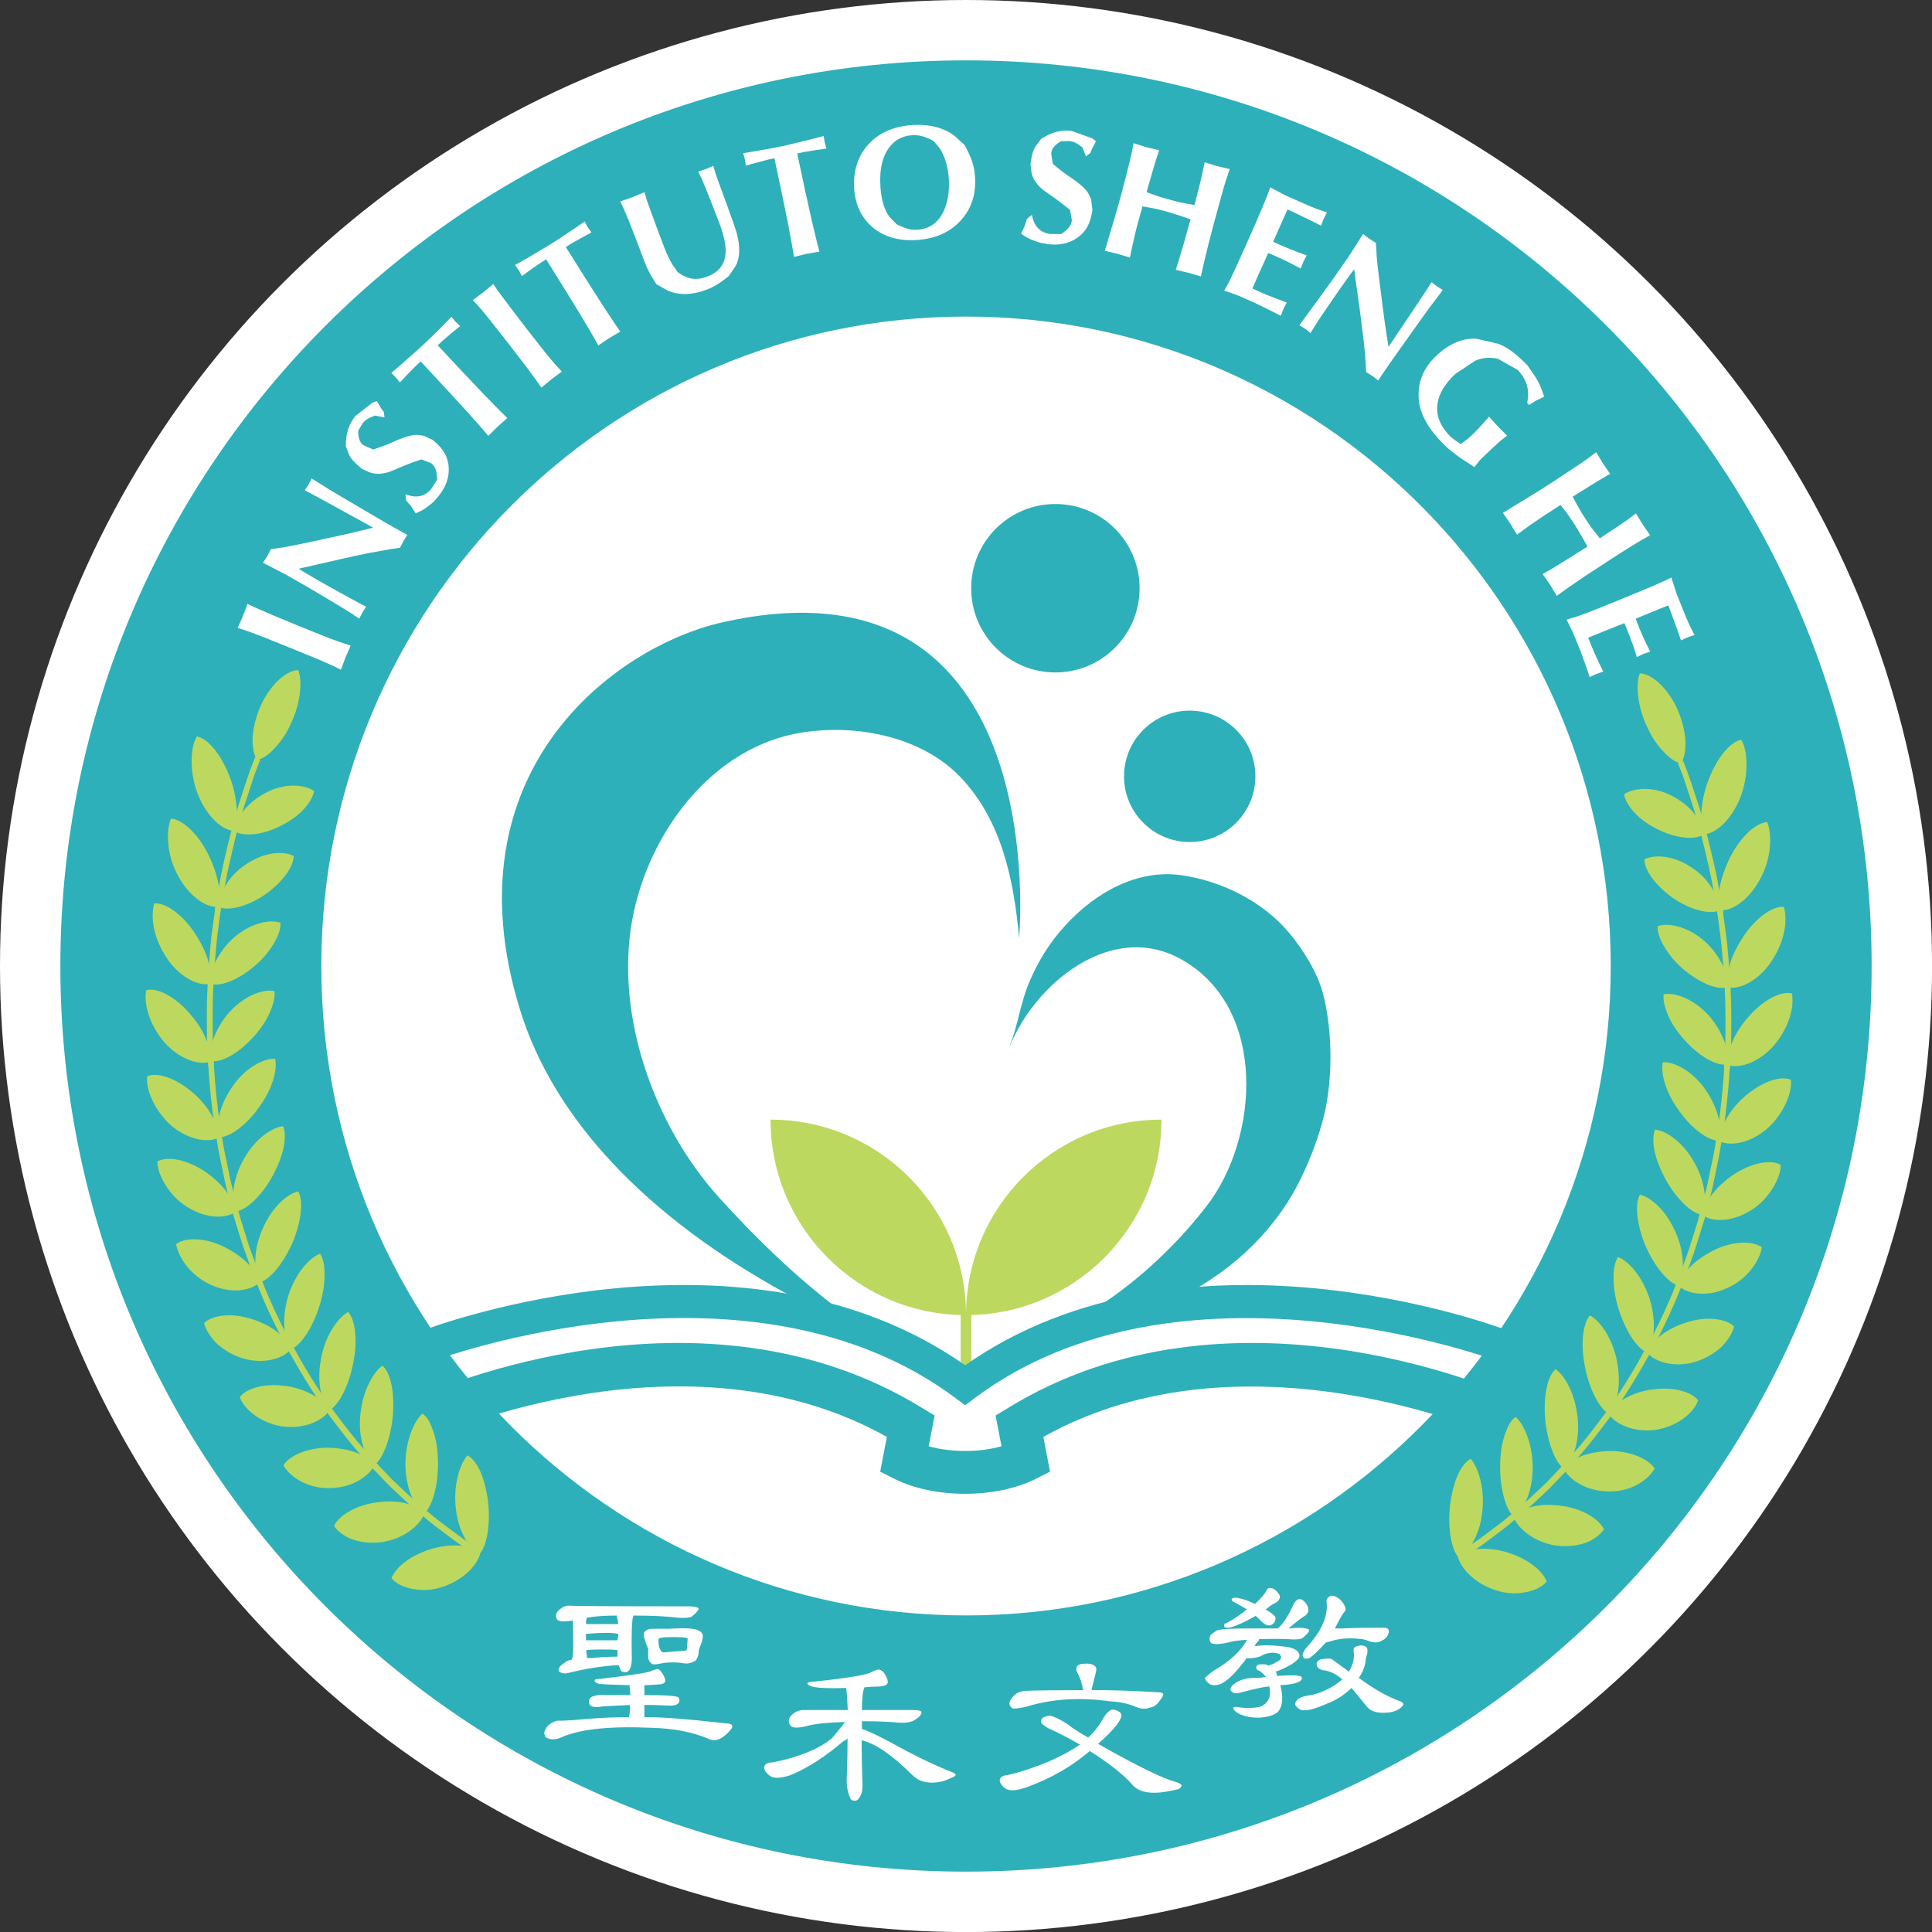 <svg xmlns="http://www.w3.org/2000/svg" xmlns:xlink="http://www.w3.org/1999/xlink" xmlns:xodm="http://www.corel.com/coreldraw/odm/2003" xml:space="preserve" width="1063px" height="1063px" style="shape-rendering:geometricPrecision; text-rendering:geometricPrecision; image-rendering:optimizeQuality; fill-rule:evenodd; clip-rule:evenodd" viewBox="0 0 333.83 333.83"><rect x="0" y="0" width="333.83" height="333.83" fill="#333333" stroke="none"/> <defs> <style type="text/css"> .str0 {stroke:white;stroke-width:0.74;stroke-miterlimit:22.926} .fil0 {fill:white} .fil1 {fill:#2DB0B9;fill-rule:nonzero} .fil2 {fill:#BCD85F;fill-rule:nonzero} .fil3 {fill:white;fill-rule:nonzero} </style> </defs> <g id="Camada_x0020_1">  <circle class="fil0 str0" cx="166.92" cy="166.92" r="166.55"></circle> <g id="_1688342211808"> <g> <g> <path class="fil1" d="M323.4 166.92c0,86.43 -70.05,156.48 -156.48,156.48 -86.43,0 -156.49,-70.05 -156.49,-156.48 0,-86.43 70.06,-156.49 156.49,-156.49 86.43,0 156.48,70.06 156.48,156.49z"></path> <g> <path class="fil2" d="M51.53 115.79c-1.8,-0.02 -4.6,2.13 -6.45,6.06 -0.87,1.98 -1.34,3.95 -1.43,5.62 -0.05,1.68 0.22,3.05 0.76,3.85 0.87,-0.15 1.93,-0.83 2.95,-1.94 1.07,-1.1 2.15,-2.58 2.95,-4.45 1.72,-3.66 1.91,-7.36 1.24,-9.14l-0.02 0zm0 0l0 0 0 0z"></path> </g> <path class="fil2" d="M37.13 157.33c0,0 0.05,-0.42 0.16,-1.17 0.13,-0.74 0.34,-1.79 0.56,-3.05 0.41,-2.56 1.2,-5.9 2.04,-9.24 0.46,-1.65 0.93,-3.3 1.35,-4.85 0.5,-1.52 0.97,-2.95 1.37,-4.18 0.41,-1.22 0.78,-2.22 1.04,-2.91 0.26,-0.68 0.43,-1.09 0.43,-1.09l0.89 0.43c0,0 -0.15,0.39 -0.43,1.09 -0.28,0.7 -0.65,1.67 -1.02,2.87 -0.37,1.21 -0.85,2.62 -1.35,4.12 -0.43,1.52 -0.89,3.17 -1.34,4.8 -0.81,3.3 -1.59,6.62 -2.02,9.14 -0.22,1.26 -0.41,2.3 -0.55,3.04 -0.1,0.74 -0.17,1.17 -0.17,1.17l-0.96 -0.17z"></path> <g> <path class="fil2" d="M34.01 127.24c1.8,0.32 4.1,2.9 5.66,6.92 0.77,2 1.11,3.89 1.24,5.54 0.13,1.65 -0.08,3 -0.54,3.86 -1.76,-0.06 -4.49,-2.17 -6.15,-6.23 -1.58,-4.01 -1.32,-8.31 -0.19,-10.11l-0.02 0.02zm0 0l0 0 0 0z"></path> </g> <g> <path class="fil2" d="M54.29 136.7c-1.42,-1.06 -4.78,-1.54 -8.15,0.17 -1.69,0.85 -3.16,2.02 -4.08,3.26 -0.93,1.24 -1.47,2.52 -1.52,3.5 1.5,0.97 4.89,0.71 8.17,-1.04 3.38,-1.68 5.25,-4.19 5.56,-5.89l0.02 0zm0 0l0 0 0 0z"></path> </g> <path class="fil2" d="M50.75 147.91c-1.59,-0.87 -4.84,-0.81 -8.1,1.34 -1.65,1.06 -2.91,2.43 -3.71,3.8 -0.79,1.37 -1.24,2.67 -1.17,3.67 1.6,0.74 4.95,-0.02 8.09,-2.19 3.06,-2.18 4.89,-4.85 4.89,-6.62z"></path> <g> <path class="fil2" d="M29.54 141.46c1.78,0.06 4.47,2.3 6.38,6.03 0.93,1.85 1.54,3.71 1.84,5.3 0.29,1.59 0.2,2.98 -0.17,3.89 -1.74,0.19 -4.73,-1.52 -6.77,-5.26 -2.13,-3.77 -2.09,-7.97 -1.3,-9.96l0.02 0zm0 0l0 0 0 0z"></path> </g> <path class="fil2" d="M35.99 184.14c0,0 -0.12,-1.71 -0.22,-4.28 -0.02,-2.58 -0.11,-5.99 0.1,-9.46 0.03,-1.7 0.18,-3.43 0.33,-5.04 0.15,-1.61 0.24,-3.12 0.44,-4.38 0.34,-2.55 0.58,-4.28 0.58,-4.28l0.96 0.17c0,0 -0.22,1.69 -0.55,4.23 -0.19,1.26 -0.28,2.76 -0.43,4.33 -0.15,1.58 -0.3,3.28 -0.33,4.99 -0.19,3.39 -0.12,6.79 -0.1,9.34 0.1,2.54 0.21,4.23 0.21,4.23l-0.99 0.15z"></path> <g> <path class="fil2" d="M26.63 156.11c1.78,-0.21 4.71,1.65 6.97,5.04 1.13,1.71 2.01,3.45 2.41,4.99 0.41,1.54 0.5,2.91 0.28,3.85 -1.69,0.43 -4.95,-0.81 -7.32,-4.22 -1.19,-1.71 -2,-3.62 -2.36,-5.34 -0.35,-1.73 -0.27,-3.28 0.04,-4.32l-0.02 0zm0 0l0 0 0 0z"></path> </g> <g> <path class="fil2" d="M48.47 159.46c-1.67,-0.63 -4.91,-0.11 -7.97,2.47 -1.52,1.3 -2.56,2.84 -3.28,4.28 -0.73,1.45 -0.97,2.84 -0.76,3.8 1.72,0.5 4.84,-0.72 7.8,-3.32 1.49,-1.29 2.49,-2.68 3.21,-3.94 0.72,-1.27 1.06,-2.41 0.98,-3.29l0.02 0zm0 0l0 0 0 0z"></path> </g> <g> <path class="fil2" d="M47.4 171.24c-1.71,-0.37 -4.95,0.61 -7.7,3.57 -1.33,1.49 -2.28,3.17 -2.82,4.71 -0.53,1.54 -0.59,2.91 -0.33,3.84 1.74,0.26 4.82,-1.41 7.42,-4.39 1.33,-1.49 2.26,-3.01 2.8,-4.36 0.53,-1.35 0.81,-2.54 0.64,-3.39l-0.01 0.02zm0 0l0 0 0 0z"></path> </g> <g> <path class="fil2" d="M25.26 171.09c1.78,-0.47 4.82,0.94 7.47,3.98 1.36,1.52 2.34,3.12 2.91,4.56 0.58,1.45 0.87,2.79 0.69,3.79 -1.65,0.66 -4.95,-0.11 -7.77,-3.14 -1.35,-1.52 -2.32,-3.26 -2.87,-4.93 -0.56,-1.67 -0.63,-3.21 -0.43,-4.26l0 0zm0 0l0 0 0 0z"></path> </g> <path class="fil2" d="M40.41 210.24c0,0 -0.43,-1.63 -1.06,-4.08 -0.33,-1.2 -0.63,-2.65 -0.95,-4.2 -0.31,-1.56 -0.68,-3.21 -0.92,-4.88 -1.21,-6.67 -1.52,-13.53 -1.52,-13.53l0.96 -0.13c0,0 0.32,6.8 1.5,13.4 0.23,1.67 0.62,3.28 0.93,4.84 0.32,1.56 0.59,2.96 0.95,4.15 0.63,2.41 1.03,4.02 1.03,4.02l-0.92 0.41z"></path> <g> <path class="fil2" d="M25.45 185.96c1.76,-0.71 4.85,0.26 7.89,2.85 1.51,1.3 2.62,2.74 3.36,4.12 0.8,1.35 1.17,2.61 1.09,3.63 -1.59,0.89 -4.93,0.59 -8.1,-1.98 -3,-2.6 -4.54,-6.42 -4.26,-8.61l0.02 -0.01zm0 0l0 0 0 0z"></path> </g> <path class="fil2" d="M47.54 182.95c-1.72,-0.13 -4.93,1.3 -7.28,4.64 -1.19,1.67 -1.98,3.46 -2.36,5.04 -0.33,1.59 -0.29,2.98 0.08,3.86 1.74,0.01 4.69,-2.1 6.93,-5.38 2.38,-3.34 3.02,-6.53 2.63,-8.16z"></path> <g> <path class="fil2" d="M48.93 194.61c-1.76,0.13 -4.74,1.99 -6.76,5.6 -2.12,3.65 -2.26,7.49 -1.37,9.12 1.74,-0.22 4.46,-2.7 6.39,-6.3 0.93,-1.78 1.6,-3.52 1.86,-4.97 0.27,-1.46 0.18,-2.65 -0.12,-3.45l0 0zm0 0l0 0 0 0z"></path> </g> <g> <path class="fil2" d="M27.21 200.69c1.65,-0.94 4.89,-0.44 8.17,1.71 3.19,2.17 5.19,5.01 5.23,7.01l0 0.02c-1.5,1.11 -4.86,1.26 -8.23,-0.86 -1.72,-1.03 -2.97,-2.48 -3.84,-3.91 -0.87,-1.43 -1.37,-2.85 -1.33,-3.95l0 -0.02zm0 0l0 0 0 0z"></path> </g> <path class="fil2" d="M50.21 234.03c0,0 -3.22,-5.62 -5.65,-11.79 -0.69,-1.49 -1.19,-3.1 -1.72,-4.55 -0.54,-1.44 -1.01,-2.83 -1.38,-4.04 -0.37,-1.2 -0.68,-2.18 -0.89,-2.87 -0.2,-0.69 -0.31,-1.11 -0.31,-1.11l0.93 -0.37c0,0 0.09,0.4 0.31,1.09 0.22,0.69 0.52,1.69 0.89,2.86 0.35,1.18 0.8,2.55 1.35,3.98 0.56,1.43 1.04,3.02 1.71,4.51 2.39,6.1 5.58,11.66 5.58,11.66l-0.82 0.63z"></path> <g> <path class="fil2" d="M30.45 214.95c1.52,-1.15 4.91,-1.17 8.34,0.52 1.69,0.87 3.14,1.91 4.18,2.98 1.03,1.08 1.59,2.25 1.78,3.21 -1.38,1.32 -4.77,1.99 -8.31,0.34 -3.63,-1.6 -5.71,-4.95 -6.01,-7.07l0.02 0.02zm0 0l0 0 0 0z"></path> </g> <g> <path class="fil2" d="M51.51 205.87c-1.76,0.37 -4.47,2.59 -6.15,6.49 -0.87,1.94 -1.23,3.87 -1.25,5.48 -0.01,1.62 0.25,2.99 0.84,3.71 1.72,-0.48 4.11,-3.3 5.73,-7.14 1.5,-3.78 1.7,-7.13 0.85,-8.54l-0.02 0zm0 0l0 0 0 0z"></path> </g> <g> <path class="fil2" d="M55.29 216.64c-1.72,0.63 -4.19,3.21 -5.5,7.32 -1.21,4.02 -0.71,7.86 0.61,9.12l0 0c1.69,-0.72 3.74,-3.84 4.93,-7.86 0.59,-2.02 0.8,-3.82 0.74,-5.28 0,-1.5 -0.29,-2.65 -0.76,-3.3l-0.02 0zm0 0l0 0 0 0z"></path> </g> <g> <path class="fil2" d="M35.27 228.6c1.39,-1.36 4.77,-1.84 8.33,-0.65 3.69,1.15 6.08,3.39 6.63,5.23 -1.2,1.48 -4.54,2.65 -8.27,1.53 -1.83,-0.55 -3.42,-1.55 -4.61,-2.67 -1.13,-1.15 -1.86,-2.42 -2.1,-3.46l0.02 0.02zm0 0l0 0 0 0z"></path> </g> <path class="fil2" d="M64.77 254.11c0,0 -1.1,-1.1 -2.62,-2.92 -1.55,-1.74 -3.5,-4.26 -5.39,-6.8 -3.78,-5.12 -6.82,-10.88 -6.82,-10.88l0.83 -0.63c0,0 3,5.69 6.77,10.77 1.87,2.52 3.78,5.01 5.34,6.73 1.5,1.8 2.57,2.87 2.57,2.87l-0.68 0.86z"></path> <g> <path class="fil2" d="M41.45 241.37c1.29,-1.58 4.48,-2.45 8.26,-1.84 1.89,0.3 3.45,0.95 4.71,1.69 1.26,0.74 2.12,1.63 2.43,2.56 -1.07,1.65 -4.21,3.21 -8.08,2.69 -3.8,-0.58 -6.71,-3.06 -7.33,-5.1l0.01 0zm0 0l0 0 0 0z"></path> </g> <g> <path class="fil2" d="M60.17 226.69c-1.59,0.83 -3.91,3.82 -4.69,7.99 -0.39,2.07 -0.41,4.09 -0.07,5.65 0.33,1.56 0.92,2.74 1.61,3.3 1.57,-0.94 3.39,-4.39 4.08,-8.47 0.78,-4.15 0.11,-7.29 -0.93,-8.47l0 0zm0 0l0 0 0 0z"></path> </g> <g> <path class="fil2" d="M66.08 235.97c-1.55,1.1 -3.43,4.27 -3.82,8.55 -0.22,2.17 0.06,4.08 0.54,5.58 0.48,1.5 1.17,2.63 1.93,3.04l0 0c1.48,-1.17 2.87,-4.76 3.19,-8.95 0.24,-4.12 -0.59,-7.27 -1.85,-8.2l0.01 -0.02zm0 0l0 0 0 0z"></path> </g> <path class="fil2" d="M48.97 253.18c1.08,-1.69 4.28,-3.13 8.07,-3.02 1.87,0.07 3.56,0.42 4.87,0.98 1.32,0.57 2.23,1.39 2.69,2.19l0 0c-0.89,1.78 -3.89,3.82 -7.75,3.8 -3.93,0.07 -6.93,-2.14 -7.88,-3.95z"></path> <g> <path class="fil2" d="M80.06 267.25c-0.96,-0.61 -2.02,-1.41 -3.17,-2.28 -1.15,-0.85 -2.35,-1.76 -3.52,-2.76 -2.39,-1.91 -4.6,-4.08 -6.29,-5.68 -1.59,-1.68 -2.68,-2.81 -2.68,-2.81l0.68 -0.86c0,0 1.06,1.12 2.67,2.78 1.67,1.58 3.86,3.71 6.21,5.6 1.15,1.02 2.36,1.91 3.49,2.75 1.13,0.83 2.19,1.65 3.11,2.24 2.62,1.87 3.91,3.45 -0.52,1l0.02 0.02zm0 0l0 0 0 0z"></path> </g> <g> <path class="fil2" d="M57.72 263.63c0.91,-1.83 3.93,-3.68 7.7,-4.07 3.82,-0.5 6.82,0.53 7.89,2.04 -0.7,1.87 -3.46,4.3 -7.36,4.87 -1.92,0.26 -3.72,0 -5.19,-0.52 -1.42,-0.57 -2.5,-1.44 -3.06,-2.3l0.02 -0.02zm0 0l0 0 0 0z"></path> </g> <g> <path class="fil2" d="M73 244.24c-1.43,1.28 -2.99,4.71 -2.95,9.03 0.11,4.23 1.76,7.51 3.39,8.14 1.36,-1.37 2.38,-5.12 2.23,-9.27 -0.06,-2.11 -0.41,-3.86 -0.93,-5.17 -0.48,-1.37 -1.09,-2.32 -1.76,-2.71l0.02 -0.02zm0 0l0 0 0 0z"></path> </g> <g> <path class="fil2" d="M80.77 251.47c-1.28,1.47 -2.52,5.14 -1.99,9.31 0.48,4.24 2.56,7.12 4.21,7.6 1.21,-1.52 1.85,-5.45 1.26,-9.51 -0.31,-2 -0.81,-3.76 -1.44,-5.01 -0.63,-1.24 -1.38,-2.05 -2.04,-2.39l0 0zm0 0l0 0 0 0z"></path> </g> <g> <path class="fil2" d="M67.64 272.7c0.74,-1.97 3.5,-4.13 7.27,-5.17 3.71,-0.95 6.88,-0.48 8.06,0.94l0 0c-0.52,1.99 -2.98,4.69 -6.82,5.82 -1.93,0.62 -3.71,0.52 -5.21,0.19 -1.5,-0.33 -2.69,-1 -3.3,-1.8l0 0.02zm0 0l0 0 0 0z"></path> </g> <g> <path class="fil2" d="M283.34 116.36c1.8,-0.02 4.6,2.13 6.45,6.06 0.87,1.99 1.36,3.95 1.43,5.62 0.06,1.69 -0.22,3.06 -0.76,3.86 -0.87,-0.15 -1.93,-0.84 -2.95,-1.95 -1.07,-1.09 -2.13,-2.58 -2.95,-4.45 -1.72,-3.65 -1.9,-7.36 -1.24,-9.14l0.02 0zm0 0l0 0 0 0z"></path> </g> <path class="fil2" d="M297.76 157.91c0,0 -0.05,-0.43 -0.16,-1.17 -0.13,-0.74 -0.34,-1.8 -0.56,-3.06 -0.41,-2.56 -1.2,-5.9 -2.04,-9.23 -0.46,-1.65 -0.92,-3.3 -1.35,-4.86 -0.5,-1.52 -0.97,-2.95 -1.37,-4.17 -0.41,-1.22 -0.78,-2.23 -1.04,-2.91 -0.26,-0.69 -0.43,-1.1 -0.43,-1.1l-0.89 0.43c0,0 0.15,0.39 0.43,1.09 0.28,0.71 0.65,1.67 1.02,2.88 0.41,1.2 0.85,2.61 1.35,4.11 0.43,1.52 0.89,3.17 1.34,4.81 0.81,3.3 1.61,6.61 2.02,9.14 0.22,1.26 0.41,2.29 0.55,3.04 0.1,0.74 0.15,1.16 0.15,1.16l0.98 -0.16z"></path> <g> <path class="fil2" d="M300.88 127.82c-1.8,0.31 -4.1,2.89 -5.66,6.91 -0.77,2.01 -1.11,3.9 -1.24,5.55 -0.13,1.65 0.06,3 0.54,3.85 1.76,-0.05 4.49,-2.17 6.16,-6.23 1.57,-4 1.31,-8.3 0.18,-10.1l0.02 0.02zm0 0l0 0 0 0z"></path> </g> <g> <path class="fil2" d="M280.6 137.27c1.43,-1.05 4.78,-1.54 8.15,0.17 1.69,0.85 3.16,2.02 4.08,3.26 0.93,1.25 1.47,2.52 1.52,3.51 -1.5,0.96 -4.89,0.7 -8.17,-1.04 -3.38,-1.69 -5.25,-4.19 -5.56,-5.9l-0.02 0zm0 0l0 0 0 0z"></path> </g> <g> <path class="fil2" d="M284.12 148.51c1.59,-0.87 4.84,-0.82 8.1,1.33 1.65,1.06 2.91,2.43 3.71,3.8 0.8,1.38 1.24,2.67 1.17,3.67 -1.6,0.75 -4.95,-0.01 -8.09,-2.18 -3.05,-2.19 -4.89,-4.86 -4.87,-6.62l-0.02 0zm0 0l0 0 0 0z"></path> </g> <g> <path class="fil2" d="M305.35 142.06c-1.78,0.05 -4.47,2.3 -6.38,6.02 -0.93,1.86 -1.54,3.71 -1.84,5.3 -0.29,1.6 -0.2,2.99 0.17,3.9 1.74,0.18 4.73,-1.52 6.77,-5.27 2.13,-3.76 2.09,-7.97 1.3,-9.95l-0.02 0zm0 0l0 0 0 0z"></path> </g> <path class="fil2" d="M298.9 184.73c0,0 0.13,-1.7 0.22,-4.28 0.02,-2.58 0.09,-5.99 -0.09,-9.45 -0.04,-1.71 -0.19,-3.43 -0.34,-5.05 -0.15,-1.61 -0.24,-3.11 -0.44,-4.37 -0.34,-2.56 -0.58,-4.29 -0.58,-4.29l-0.96 0.17c0,0 0.22,1.69 0.55,4.23 0.19,1.26 0.28,2.76 0.43,4.34 0.15,1.57 0.3,3.28 0.33,4.98 0.19,3.4 0.12,6.79 0.1,9.35 -0.1,2.54 -0.23,4.22 -0.23,4.22l1.01 0.15z"></path> <g> <path class="fil2" d="M308.26 156.7c-1.78,-0.2 -4.71,1.65 -6.97,5.04 -1.13,1.71 -2.01,3.45 -2.41,4.99 -0.41,1.54 -0.5,2.91 -0.28,3.86 1.69,0.42 4.95,-0.82 7.32,-4.23 1.19,-1.7 2,-3.61 2.36,-5.34 0.35,-1.72 0.27,-3.28 -0.04,-4.32l0.02 0zm0 0l0 0 0 0z"></path> </g> <g> <path class="fil2" d="M286.42 160.04c1.67,-0.63 4.91,-0.11 7.97,2.46 1.52,1.3 2.56,2.84 3.28,4.29 0.73,1.44 0.97,2.83 0.76,3.8 -1.72,0.5 -4.84,-0.73 -7.8,-3.32 -1.49,-1.3 -2.49,-2.69 -3.21,-3.95 -0.72,-1.26 -1.06,-2.41 -0.98,-3.28l-0.02 0zm0 0l0 0 0 0z"></path> </g> <g> <path class="fil2" d="M287.49 171.81c1.71,-0.37 4.95,0.61 7.7,3.58 1.33,1.48 2.28,3.17 2.82,4.71 0.53,1.54 0.59,2.91 0.33,3.84 -1.74,0.26 -4.82,-1.41 -7.42,-4.4 -1.33,-1.48 -2.26,-3 -2.8,-4.35 -0.53,-1.36 -0.81,-2.54 -0.64,-3.4l0.01 0.02zm0 0l0 0 0 0z"></path> </g> <g> <path class="fil2" d="M309.63 171.66c-1.78,-0.46 -4.82,0.95 -7.47,3.99 -1.36,1.52 -2.34,3.11 -2.91,4.56 -0.58,1.44 -0.87,2.78 -0.69,3.78 1.65,0.67 4.97,-0.11 7.77,-3.13 1.35,-1.52 2.32,-3.27 2.87,-4.93 0.56,-1.67 0.63,-3.21 0.43,-4.27l0 0zm0 0l0 0 0 0z"></path> </g> <path class="fil2" d="M294.46 210.82c0,0 0.43,-1.63 1.06,-4.08 0.34,-1.21 0.63,-2.65 0.95,-4.21 0.31,-1.56 0.68,-3.21 0.92,-4.88 1.21,-6.67 1.52,-13.53 1.52,-13.53l-0.96 -0.13c0,0 -0.32,6.8 -1.5,13.4 -0.22,1.67 -0.61,3.29 -0.93,4.84 -0.31,1.56 -0.59,2.97 -0.94,4.16 -0.63,2.41 -1.04,4.02 -1.04,4.02l0.92 0.41z"></path> <g> <path class="fil2" d="M309.43 186.55c-1.77,-0.7 -4.86,0.26 -7.9,2.85 -1.5,1.3 -2.62,2.75 -3.36,4.12 -0.8,1.35 -1.17,2.61 -1.09,3.63 1.61,0.89 4.93,0.6 8.1,-1.98 3,-2.6 4.56,-6.41 4.26,-8.6l-0.01 -0.02zm0 0l0 0 0 0z"></path> </g> <path class="fil2" d="M287.33 183.55c1.72,-0.13 4.93,1.29 7.28,4.63 1.19,1.67 1.99,3.47 2.36,5.04 0.33,1.6 0.29,2.99 -0.08,3.86 -1.74,0.02 -4.69,-2.1 -6.93,-5.38 -2.37,-3.33 -3.02,-6.52 -2.63,-8.15z"></path> <g> <path class="fil2" d="M285.96 195.19c1.76,0.13 4.74,1.98 6.76,5.6 2.12,3.65 2.26,7.49 1.37,9.12 -1.74,-0.22 -4.46,-2.71 -6.39,-6.3 -0.93,-1.78 -1.6,-3.53 -1.86,-4.97 -0.27,-1.47 -0.18,-2.65 0.12,-3.45l0 0zm0 0l0 0 0 0z"></path> </g> <g> <path class="fil2" d="M307.68 201.27c-1.63,-0.95 -4.89,-0.45 -8.17,1.7 -3.19,2.17 -5.19,5.01 -5.23,7.01l0 0.02c1.5,1.11 4.86,1.26 8.23,-0.85 1.72,-1.04 2.97,-2.49 3.84,-3.91 0.87,-1.43 1.37,-2.86 1.33,-3.95l0 -0.02zm0 0l0 0 0 0z"></path> </g> <path class="fil2" d="M284.66 234.6c0,0 3.22,-5.61 5.65,-11.79 0.69,-1.48 1.17,-3.09 1.73,-4.54 0.55,-1.45 1,-2.84 1.37,-4.04 0.37,-1.21 0.68,-2.19 0.89,-2.88 0.2,-0.68 0.31,-1.11 0.31,-1.11l-0.92 -0.37c0,0 -0.1,0.41 -0.32,1.1 -0.22,0.68 -0.52,1.68 -0.89,2.85 -0.35,1.19 -0.8,2.56 -1.33,3.99 -0.54,1.42 -1.04,3.02 -1.71,4.5 -2.39,6.1 -5.58,11.66 -5.58,11.66l0.8 0.63z"></path> <g> <path class="fil2" d="M304.42 215.53c-1.52,-1.15 -4.91,-1.17 -8.34,0.51 -1.69,0.88 -3.15,1.91 -4.17,2.99 -1.02,1.07 -1.6,2.24 -1.78,3.21 1.37,1.31 4.76,1.98 8.3,0.33 3.64,-1.59 5.71,-4.95 6.01,-7.06l-0.02 0.02zm0 0l0 0 0 0z"></path> </g> <g> <path class="fil2" d="M283.38 206.44c1.76,0.37 4.47,2.6 6.15,6.49 0.87,1.95 1.23,3.87 1.25,5.49 0.01,1.61 -0.25,2.98 -0.84,3.71 -1.72,-0.49 -4.11,-3.3 -5.73,-7.14 -1.5,-3.78 -1.7,-7.14 -0.85,-8.55l0.02 0zm0 0l0 0 0 0z"></path> </g> <g> <path class="fil2" d="M279.58 217.21c1.72,0.63 4.19,3.21 5.5,7.33 1.21,4.02 0.71,7.86 -0.59,9.12l0 0c-1.69,-0.73 -3.74,-3.84 -4.93,-7.86 -0.59,-2.02 -0.8,-3.82 -0.74,-5.29 0,-1.5 0.29,-2.65 0.76,-3.3l0 0zm0 0l0 0 0 0z"></path> </g> <g> <path class="fil2" d="M299.62 229.19c-1.39,-1.35 -4.77,-1.84 -8.33,-0.65 -3.68,1.15 -6.08,3.39 -6.63,5.23 1.2,1.48 4.54,2.65 8.27,1.54 1.83,-0.56 3.43,-1.56 4.61,-2.67 1.13,-1.15 1.86,-2.43 2.1,-3.47l-0.02 0.02zm0 0l0 0 0 0z"></path> </g> <path class="fil2" d="M270.1 254.68c0,0 1.1,-1.09 2.62,-2.91 1.56,-1.74 3.5,-4.26 5.39,-6.8 3.78,-5.12 6.83,-10.89 6.83,-10.89l-0.84 -0.63c0,0 -3,5.69 -6.75,10.77 -1.87,2.53 -3.78,5.01 -5.34,6.73 -1.5,1.8 -2.57,2.88 -2.57,2.88l0.66 0.85z"></path> <g> <path class="fil2" d="M293.43 241.96c-1.3,-1.57 -4.49,-2.44 -8.27,-1.83 -1.89,0.29 -3.45,0.94 -4.71,1.68 -1.26,0.75 -2.11,1.64 -2.45,2.56 1.08,1.65 4.21,3.21 8.09,2.69 3.8,-0.57 6.69,-3.06 7.32,-5.1l0.02 0zm0 0l0 0 0 0z"></path> </g> <g> <path class="fil2" d="M274.72 227.28c1.61,0.83 3.91,3.82 4.69,7.99 0.39,2.08 0.41,4.1 0.08,5.65 -0.34,1.56 -0.93,2.75 -1.62,3.3 -1.57,-0.94 -3.39,-4.39 -4.08,-8.47 -0.76,-4.15 -0.11,-7.28 0.93,-8.47l0 0zm0 0l0 0 0 0z"></path> </g> <g> <path class="fil2" d="M268.79 236.57c1.56,1.09 3.43,4.26 3.82,8.54 0.22,2.17 -0.06,4.08 -0.54,5.58 -0.48,1.51 -1.17,2.64 -1.93,3.04l0 0c-1.48,-1.16 -2.87,-4.76 -3.19,-8.95 -0.24,-4.12 0.6,-7.27 1.86,-8.19l-0.02 -0.02zm0 0l0 0 0 0z"></path> </g> <path class="fil2" d="M285.9 253.75c-1.08,-1.68 -4.28,-3.13 -8.06,-3.02 -1.88,0.08 -3.56,0.43 -4.88,0.98 -1.32,0.58 -2.23,1.39 -2.69,2.19l0 0c0.89,1.78 3.89,3.82 7.75,3.8 3.93,0.08 6.93,-2.13 7.88,-3.95z"></path> <g> <path class="fil2" d="M254.83 267.82c0.96,-0.61 2.02,-1.41 3.17,-2.28 1.15,-0.85 2.35,-1.76 3.52,-2.76 2.39,-1.91 4.6,-4.08 6.29,-5.67 1.61,-1.69 2.68,-2.82 2.68,-2.82l-0.68 -0.85c0,0 -1.06,1.11 -2.65,2.78 -1.67,1.57 -3.86,3.71 -6.23,5.6 -1.15,1.02 -2.36,1.91 -3.49,2.74 -1.13,0.84 -2.19,1.65 -3.11,2.24 -2.62,1.88 -3.91,3.45 0.52,1.01l-0.02 0.01zm0 0l0 0 0 0z"></path> </g> <g> <path class="fil2" d="M277.15 264.23c-0.91,-1.84 -3.93,-3.69 -7.69,-4.08 -3.84,-0.5 -6.83,0.54 -7.9,2.04 0.7,1.87 3.46,4.3 7.34,4.87 1.93,0.26 3.73,0 5.19,-0.51 1.43,-0.58 2.5,-1.45 3.06,-2.3l0 -0.02zm0 0l0 0 0 0z"></path> </g> <g> <path class="fil2" d="M261.89 244.82c1.43,1.28 2.99,4.71 2.95,9.03 -0.09,4.22 -1.78,7.5 -3.39,8.13 -1.36,-1.37 -2.38,-5.11 -2.23,-9.26 0.06,-2.12 0.41,-3.86 0.93,-5.18 0.48,-1.37 1.09,-2.31 1.76,-2.7l-0.02 -0.02zm0 0l0 0 0 0z"></path> </g> <g> <path class="fil2" d="M254.12 252.07c1.28,1.46 2.52,5.13 1.99,9.3 -0.48,4.25 -2.56,7.12 -4.21,7.6 -1.21,-1.52 -1.85,-5.45 -1.26,-9.51 0.31,-2 0.81,-3.76 1.44,-5 0.63,-1.24 1.38,-2.06 2.04,-2.39l0 0zm0 0l0 0 0 0z"></path> </g> <g> <path class="fil2" d="M267.25 273.27c-0.74,-1.96 -3.5,-4.13 -7.27,-5.17 -3.71,-0.94 -6.88,-0.48 -8.06,0.95l0 0c0.52,1.98 2.98,4.69 6.82,5.82 1.93,0.61 3.71,0.52 5.21,0.18 1.5,-0.33 2.69,-1 3.3,-1.79l0 0.01zm0 0l0 0 0 0z"></path> </g> <path class="fil3" d="M278.32 166.92c0,61.97 -49.89,112.21 -111.4,112.21 -61.52,0 -111.4,-50.24 -111.4,-112.21 0,-61.98 49.87,-112.22 111.4,-112.22 61.53,0 111.4,50.24 111.4,112.22z"></path> <path class="fil2" d="M166.92 227.24c-18.65,0 -33.78,-15.13 -33.78,-33.78 18.65,0 33.78,15.13 33.78,33.78z"></path> <path class="fil2" d="M200.69 193.46c0,18.65 -15.12,33.78 -33.77,33.78 0,-18.65 15.12,-33.78 33.77,-33.78z"></path> <polygon class="fil2" points="167.84,237.72 165.99,237.72 165.99,226.61 167.84,226.61 "></polygon> <path class="fil1" d="M166.77 242.82l-1.67 -1.25c-35.58,-26.58 -89.47,-6.71 -90.01,-6.5l-1.96 -5.21c2.3,-0.88 55.73,-20.55 93.64,6.04 37.91,-26.58 91.36,-6.92 93.64,-6.04l-1.97 5.21c-0.53,-0.21 -54.48,-20.04 -90.02,6.5l-1.65 1.25z"></path> <g> <path class="fil1" d="M158.37 234.68c-12.85,-6.38 -24.49,-17.13 -34.07,-27.7 -11.2,-12.37 -18.02,-31.33 -15.09,-47.85 2.65,-14.96 13.73,-30.2 29.56,-32.59 9.39,-1.43 20.58,0.76 27.26,7.82 7.08,7.47 9.17,17.78 10.06,27.72 0,0 6.25,-67.52 -51.29,-54.54 -18.45,4.15 -47.76,25.73 -34.91,67.05 5.87,18.89 21.93,35.78 46.09,48.98l22.39 11.11zm0 0l0 0 0 0z"></path> </g> <g> <path class="fil1" d="M174.46 180.73c1.41,-3.49 1.84,-7.27 3.27,-10.74 1.53,-3.74 3.63,-7.13 6.34,-10.08 5.35,-5.86 12.58,-9.7 19.94,-8.7 6.9,0.95 14.07,4.45 18.67,9.89 2.37,2.81 4.99,6.93 5.95,10.69 1.39,5.49 1.6,12.11 0.76,17.82 -0.81,5.67 -3.82,13.35 -6.97,18.22 -11.23,17.37 -31.55,22.56 -50.72,25.79 14.44,-3.15 27.94,-13.74 36.84,-25.29 9.03,-11.73 10.47,-34.09 -4.29,-42.49 -12.14,-6.93 -25.41,4.14 -29.75,14.91l-0.04 -0.02zm0 0l0 0 0 0z"></path> </g> <path class="fil1" d="M196.91 101.64c0,8.03 -6.5,14.55 -14.55,14.55 -8.05,0 -14.55,-6.52 -14.55,-14.55 0,-8.03 6.5,-14.55 14.55,-14.55 8.05,0 14.55,6.52 14.55,14.55z"></path> <path class="fil1" d="M216.92 134.14c0,6.27 -5.08,11.35 -11.35,11.35 -6.27,0 -11.35,-5.08 -11.35,-11.35 0,-6.27 5.08,-11.35 11.35,-11.35 6.27,0 11.35,5.08 11.35,11.35z"></path> <g> <path class="fil1" d="M166.77 258.11c-4.38,0 -8.77,-0.85 -12.18,-2.56l-2.5 -1.26 1.15 -6.01c-34.54,-19.35 -77.16,-0.5 -77.61,-0.29l-3.06 -6.75c1.97,-0.89 48.52,-21.47 86.73,2.02l2.19 1.33 -1.02 5.31c3.85,1.09 8.73,1.09 12.58,0l-1.02 -5.31 2.19 -1.33c38.23,-23.49 84.76,-2.91 86.73,-2.02l-3.06 6.75c-0.45,-0.21 -43.12,-19.01 -77.61,0.29l1.15 6.01 -2.5 1.26c-3.41,1.71 -7.79,2.56 -12.18,2.56l0.02 0zm0 0l0 0 0 0z"></path> </g> <g> <path class="fil3" d="M233.51 291.63c0.67,0.81 1.57,1.91 2.71,3.3 0.66,0.81 1.85,1.15 3.57,0.98 0.95,-0.07 1.71,-0.37 2.28,-0.85 0.58,-0.48 0.52,-0.85 -0.14,-1.1 -2.1,-0.74 -4.47,-2.07 -7.14,-4.04 0.57,-0.81 0.96,-1.7 1.15,-2.69 0,-0.48 0.09,-0.94 0.28,-1.35 0.09,-0.48 0.09,-0.85 0,-1.09 -0.1,-0.24 -0.39,-0.41 -0.86,-0.48 -0.39,0 -0.76,0.07 -1.15,0.24 -0.28,0.09 -0.39,0.44 -0.28,1.11 0.1,0.98 -0.18,2.04 -0.85,3.19 -2,-1.47 -3,-2.21 -3,-2.21 -0.37,-0.07 -0.82,-0.07 -1.28,0 -0.67,0 -1.09,0.24 -1.28,0.72 -0.09,0.58 0.24,0.99 1,1.23 1.15,0.07 2.28,0.61 3.43,1.59 -1.52,1.3 -3.28,2.21 -5.28,2.69 -2.01,0.24 -2.95,0.82 -2.86,1.71 0.09,0.24 0.34,0.48 0.72,0.74 0.67,0.48 2.29,0.16 4.86,-0.99 1.52,-0.57 2.89,-1.46 4.15,-2.68l-0.03 -0.02zm-4.4 -7.81c0.3,-0.09 0.58,-0.16 0.86,-0.24 1.43,-0.48 3.19,-0.61 5.28,-0.37 0.58,0.09 1,0.21 1.28,0.37 0.95,0.32 1.71,0.28 2.28,-0.13 0.58,-0.24 0.95,-0.68 1.15,-1.35 0.09,-0.58 -0.19,-0.85 -0.85,-0.85 -2.86,0 -5.29,0.03 -7.29,0.13l-1.15 0c0.58,-1.23 1.1,-2.17 1.58,-2.82 0.28,-0.24 0.33,-0.58 0.13,-0.98 -0.1,-0.34 -0.37,-0.73 -0.86,-1.23 -0.57,-0.48 -1.09,-0.68 -1.57,-0.61 -0.58,0.24 -0.82,0.61 -0.72,1.09 0.27,2.45 -0.91,5.1 -3.58,7.96 -0.58,0.81 -0.71,1.35 -0.43,1.59 0.09,0.24 0.43,0.28 1,0.13 0.58,-0.33 1.52,-1.22 2.86,-2.69l0.03 0zm-7.89 7.34c0.57,2.12 0.42,3.68 -0.43,4.66 -0.67,0.57 -1.76,0.89 -3.28,0.98 -1.52,0 -2.76,-0.28 -3.73,-0.85 -0.48,-0.34 -0.7,-0.61 -0.7,-0.86 0.09,-0.16 0.33,-0.2 0.7,-0.12 1.63,0.24 3.01,0.2 4.16,-0.13 0.66,-0.34 1.15,-0.86 1.42,-1.6 0.1,-0.57 0.1,-1.13 0,-1.7l0 -0.13c-0.76,0 -2.48,0.37 -5.15,1.09 -0.67,0.17 -1.13,0.07 -1.43,-0.24 -0.37,-0.41 -0.15,-0.89 0.72,-1.47 0.88,-0.57 1.86,-0.85 3.01,-0.85 0.67,0 1.33,-0.04 2,-0.13 0.09,-0.07 0.19,-0.07 0.28,0 -0.39,-0.48 -0.76,-0.85 -1.15,-1.09 -0.39,-0.1 -0.58,-0.28 -0.58,-0.61 0,-0.25 0.15,-0.41 0.43,-0.49 0.48,-0.07 0.91,-0.07 1.28,0 0.28,0.08 0.43,0.17 0.43,0.25 0.09,-0.17 0.28,-0.25 0.57,-0.25 0.48,-0.24 0.91,-0.5 1.28,-0.72 0.28,-0.24 0.39,-0.48 0.28,-0.74 -0.09,-0.17 -0.19,-0.28 -0.28,-0.37 -1.04,-0.41 -2.19,-0.24 -3.43,0.48 -0.94,0.24 -1.7,0.33 -2.28,0.24 -0.09,0.24 -0.28,0.54 -0.57,0.85 -1.91,2.45 -3.43,3.71 -4.58,3.8 -0.48,0.08 -0.91,0 -1.28,-0.24 -0.48,-0.4 -0.71,-0.74 -0.71,-0.98 0.28,-0.31 0.76,-0.72 1.43,-1.22 2.76,-1.56 4.71,-3.36 5.86,-5.38 -1.43,0.08 -2.56,0.24 -3.43,0.5 -1.52,0.32 -2.47,0.32 -2.85,0 -0.28,-0.41 -0.28,-0.85 0,-1.35 0.27,-0.24 0.63,-0.5 1,-0.74 0.48,-0.24 2.15,-0.37 5,-0.37l5.58 0c0.95,-0.82 1.85,-2.21 2.71,-4.16 0.66,-1.22 1.43,-1.22 2.28,0 0.48,0.82 0.39,1.47 -0.28,1.97 -0.37,0.17 -1.34,0.89 -2.86,2.2 0.76,-0.09 1.49,-0.13 2.16,-0.13 1.05,0.1 1.52,0.25 1.42,0.51 -0.18,0.4 -0.61,0.85 -1.28,1.35 -0.57,0.17 -1.33,0.2 -2.28,0.11 -1.33,-0.07 -3.04,-0.07 -5.13,0l0 0.24c-0.39,0.33 -0.63,0.65 -0.73,0.98 1.34,-0.24 3.19,-0.2 5.59,0.11 1.42,0.25 2.15,0.78 2.15,1.6 0,0.33 -0.43,0.78 -1.28,1.35 -0.95,0.58 -1.91,1.02 -2.86,1.36 0,0.07 0.06,0.11 0.15,0.11 0,0.16 0.06,0.37 0.15,0.61 1.05,-0.08 2.04,-0.11 3,-0.11 0.76,0.07 1.15,0.16 1.15,0.24 0.19,0.24 0.15,0.48 -0.15,0.72 -0.57,0.41 -1.7,0.65 -3.43,0.74l-0.05 -0.02zm-5.68 -13.07c-0.27,0.1 -0.48,0.21 -0.57,0.38 -0.96,0.74 -1.95,1.39 -3,1.96 -0.37,0.09 -0.52,0.28 -0.43,0.61 0.09,0.24 0.48,0.28 1.15,0.13 0.95,-0.24 2.37,-0.89 4.28,-1.96 0.37,0.33 0.76,0.7 1.13,1.09 0.67,0.58 1.25,0.71 1.73,0.37 0.37,-0.24 0.57,-0.61 0.57,-1.09 0,-0.32 -0.57,-0.82 -1.7,-1.47 0.66,-0.57 1.18,-0.94 1.57,-1.09 0.67,-0.32 0.95,-0.78 0.85,-1.35 -0.27,-0.49 -0.61,-0.86 -1,-1.1 -0.66,-0.31 -1.09,-0.24 -1.28,0.24 -0.27,0.58 -0.94,1.36 -2,2.34 -1.13,-0.57 -2.24,-0.95 -3.28,-1.09 -0.39,0 -0.61,0.07 -0.72,0.24 -0.1,0.24 0.09,0.44 0.57,0.61 0.85,0.48 1.58,0.89 2.13,1.22l0 -0.04zm-27.23 24.46c-3.13,2.69 -6.77,4.76 -10.86,6.25 -1.82,0.64 -3.04,0.72 -3.71,0.24 -0.58,-0.41 -0.91,-0.86 -1,-1.34 0,-0.57 0.42,-0.89 1.28,-0.98 2,-0.41 4.48,-1.22 7.43,-2.45 2,-0.89 3.73,-1.83 5.16,-2.82 -1.82,-1.05 -3.62,-2 -5.44,-2.81 -0.85,-0.49 -1.28,-0.86 -1.28,-1.1 -0.09,-0.24 0,-0.48 0.28,-0.72 0.48,-0.24 0.91,-0.37 1.28,-0.37 0.76,0.17 1.76,0.65 3.01,1.46 0.66,0.58 1.85,1.34 3.57,2.32 1.06,-0.98 1.91,-2.08 2.58,-3.3 0.39,-0.65 0.76,-1.09 1.15,-1.35 0.28,-0.24 0.7,-0.24 1.28,0 0.37,0.16 0.61,0.37 0.7,0.61 0.19,0.89 -1.15,2.61 -4,5.13 6.65,3.77 11.05,5.92 13.14,6.49 0.86,0.24 1.28,0.5 1.28,0.74 -0.09,0.41 -0.48,0.65 -1.15,0.73 -3.71,0.89 -6.19,0.57 -7.43,-0.99 -1.43,-1.63 -3.86,-3.56 -7.29,-5.74l0.02 0zm-1.17 -10.51c-4.09,0 -7.34,0.03 -9.71,0.11 -0.85,0 -1.58,0.24 -2.15,0.74 -0.56,0.57 -0.86,1.06 -0.86,1.46 0,0.32 0.19,0.61 0.58,0.86 0.39,0.07 1.24,-0.04 2.58,-0.38 4.28,-1.29 9.04,-1.59 14.29,-0.85 1.71,0.08 3.19,0.41 4.43,0.98 0.95,0.34 1.71,0.38 2.28,0.13 0.58,-0.09 1.06,-0.33 1.43,-0.74 0.67,-0.81 1,-1.35 1,-1.59 0,-0.24 -0.43,-0.37 -1.28,-0.37 -4,-0.24 -7.71,-0.37 -11.14,-0.37 0.57,-2.21 0.85,-3.4 0.85,-3.56 0,-0.24 -0.09,-0.45 -0.28,-0.61 -0.39,-0.34 -1.05,-0.45 -2,-0.37 -0.94,0.07 -1.33,0.48 -1.15,1.22 0.58,1.06 0.95,2.17 1.15,3.3l-0.02 0.04zm-38.21 8.67c2.38,0.58 5.29,2.58 8.72,6.01 1.24,1.22 2.96,1.59 5.15,1.09 0.39,-0.09 1,-0.33 1.86,-0.74 0.57,-0.24 0.61,-0.48 0.14,-0.74 -3.13,-1.22 -6.61,-2.89 -10.43,-5.01 -2.38,-1.29 -4.19,-2.17 -5.44,-2.57l0 -1.34c2.58,0 4.66,0.08 6.29,0.24 0.94,0.08 1.76,0 2.43,-0.24 0.96,-0.48 1.48,-0.98 1.57,-1.46 0.1,-0.32 -0.42,-0.48 -1.57,-0.48l-8.72 0c0,-1.97 0.15,-3.27 0.43,-3.92 0.85,-0.09 1.71,-0.13 2.58,-0.13 0.85,-0.09 1.33,-0.27 1.43,-0.61 0.09,-0.33 -0.04,-0.81 -0.43,-1.46 -0.28,-0.48 -0.61,-0.78 -1,-0.85 -0.1,-0.1 -0.52,0.03 -1.28,0.37 -0.58,0.48 -3.91,1.05 -10.01,1.7 -0.58,0 -0.95,0.08 -1.15,0.24 0,0.24 0.28,0.45 0.85,0.61 0.85,0.25 2.8,0.34 5.86,0.25 0.09,0.5 0.18,1.76 0.28,3.8l-2.73 0 -4.86 0c-0.94,0 -1.76,0.4 -2.42,1.22 -0.28,0.57 -0.25,1.06 0.13,1.46 0.27,0.49 1.33,0.49 3.15,0 1.24,-0.31 3.33,-0.52 6.28,-0.61 -1.43,1.8 -2.24,2.76 -2.43,2.93 -2.28,1.8 -5.61,3.15 -10.01,4.04 -0.94,0 -1.46,0.28 -1.57,0.86l0 0.13c0.09,0.48 0.42,0.94 1,1.35 0.67,0.48 1.85,0.44 3.58,-0.13 2.96,-1.22 6,-3.19 9.14,-5.88 0.27,-0.07 0.51,-0.24 0.7,-0.48 0,2.21 -0.04,4.36 -0.13,6.49 -0.09,1.46 0.09,2.74 0.57,3.8 0.1,0.33 0.38,0.5 0.86,0.5 0.28,0 0.52,-0.17 0.7,-0.5 0.39,-0.48 0.58,-1.19 0.58,-2.08 -0.1,-3.02 -0.15,-5.63 -0.15,-7.82l0.05 -0.04zm-44.95 -17.28l2.7 0c0.1,-0.4 0.15,-0.77 0.15,-1.11 -1.05,-0.24 -2.91,-0.24 -5.58,0l0 1.11 2.73 0zm2.57 -4.28c-2,0 -3.72,0.13 -5.15,0.37 -0.09,0.24 -0.15,0.61 -0.15,1.1l5.58 0c-0.09,-0.65 -0.18,-1.15 -0.28,-1.47l0 0zm-4.28 7.34c1.52,-0.16 3,-0.24 4.43,-0.24l0 -1.11c-0.37,-0.09 -1.28,-0.13 -2.7,-0.13 -1.25,0 -2.16,0.04 -2.73,0.13 0.09,0.57 0.15,0.98 0.15,1.22l0 0.13 0.85 0zm-3.43 0.24c0,-0.16 0.06,-0.37 0.15,-0.61 0.09,-0.89 0.09,-2.93 0,-6.12 -1.43,0.25 -2.34,0.21 -2.71,-0.13 -0.27,-0.4 -0.27,-0.85 0,-1.35 0.67,-0.74 1.34,-1.09 2.01,-1.09 0.2,0.07 7.19,0.13 21,0.13 1.04,0.07 1.52,0.24 1.43,0.48 -0.19,0.41 -0.63,0.85 -1.28,1.35 -0.58,0.17 -1.34,0.21 -2.28,0.13 -2,-0.24 -4.58,-0.37 -7.71,-0.37 -0.28,0.58 -0.37,3.06 -0.28,7.47 0,0.82 -0.15,1.47 -0.43,1.95 -0.18,0.24 -0.43,0.37 -0.7,0.37 -0.48,0 -0.76,-0.17 -0.86,-0.48 -0.09,-0.24 -0.18,-0.48 -0.27,-0.74l-0.15 0c-2.76,0.16 -5.62,0.61 -8.57,1.35 -0.66,0.17 -1.18,0.07 -1.57,-0.24 -0.28,-0.41 0,-0.89 0.85,-1.47 0.37,-0.33 0.85,-0.53 1.43,-0.61l-0.06 -0.02zm12.5 9.94l0 -2.08c1.24,0 2.7,0.04 4.43,0.13 0.85,0 1.37,-0.2 1.57,-0.61 0.1,-0.33 0.06,-0.61 -0.14,-0.85 -0.38,-0.24 -2.34,-0.37 -5.86,-0.37l0 -1.71c0.66,0 1.39,-0.03 2.15,-0.11 0.85,0 1.33,-0.17 1.43,-0.5 0.09,-0.33 -0.06,-0.78 -0.43,-1.35 -0.28,-0.48 -0.58,-0.78 -0.85,-0.85 -0.1,0 -0.49,0.13 -1.15,0.37 -0.28,0.24 -3.19,0.68 -8.72,1.35 -0.66,0 -1,0.07 -1,0.24 -0.09,0.24 0.15,0.45 0.72,0.61 0.58,0.1 2.34,0.17 5.29,0.24 0,0.34 0.05,0.89 0.15,1.71l-4.08 0c-1.24,-0.08 -2.13,0.04 -2.71,0.37 -0.37,0.31 -0.48,0.72 -0.28,1.22 0.28,0.5 1.06,0.61 2.28,0.37 1.25,-0.07 2.82,-0.16 4.71,-0.24 0,0.99 -0.05,1.63 -0.15,1.97l0 0.13c-2.09,0 -4.24,0.07 -6.43,0.24 -2.67,0.24 -4.48,0.37 -5.43,0.37 -0.67,-0.09 -1.39,0.2 -2.15,0.85 -0.67,0.74 -0.8,1.39 -0.43,1.97 0.67,0.48 1.52,0.54 2.58,0.13 3.15,-1.47 8.32,-2.04 15.57,-1.73 4.01,0.1 7.38,0.75 10.14,1.97 1.24,0.5 2.52,-0.13 3.86,-1.84 0.28,-0.48 0.09,-0.78 -0.58,-0.85 -7.24,-0.81 -12.1,-1.19 -14.57,-1.09l0.08 -0.06zm3.78 -13.77c2.28,-0.08 3.52,0 3.71,0.24 0,0 -0.06,0.57 -0.13,1.7 0,0.08 -0.06,0.21 -0.15,0.37 -0.09,0 -1.19,0.08 -3.28,0.25 -0.39,0.07 -0.67,0.07 -0.86,0 -0.27,-0.25 -0.48,-0.62 -0.57,-1.12 -0.09,-0.74 -0.09,-1.15 0,-1.22 0.09,-0.08 0.52,-0.17 1.28,-0.24l0 0.02zm3.15 4.52c0.56,0.07 1.15,-0.04 1.71,-0.37 0.29,-0.08 0.51,-0.48 0.72,-1.22 0,-0.58 0.13,-1.15 0.43,-1.71 0.27,-0.82 0.38,-1.39 0.27,-1.71 -0.11,-0.31 -0.37,-0.57 -0.85,-0.74 -0.67,-0.31 -2.28,-0.41 -4.86,-0.24l-2.98 0c-0.58,0 -1,0.17 -1.28,0.48 -0.28,0.32 -0.28,0.78 0,1.36 0.09,0.48 0.28,1.02 0.57,1.59l0 1.47c0,0.48 0.25,0.89 0.71,1.22 0.28,0.07 0.81,0.04 1.57,-0.13 1.25,-0.24 2.58,-0.24 4.01,0l-0.02 0zm0 0l0 0 0 0z"></path> </g> <g> <path class="fil3" d="M272.03 106.65l-1.35 0.42 1.06 2.12 1.29 3.13 1.08 2.98 0.57 1.69 1.15 -0.54 1.19 -0.4 -0.82 -1.71c-0.46,-0.98 -0.87,-1.91 -1.22,-2.74l-0.56 -1.41 1.58 -0.65 4.67 -1.87 0.61 1.46c0.41,1.06 0.76,1.99 1.04,2.78l0.5 1.61 1.11 -0.51 1.21 -0.41 -0.71 -1.43c-0.42,-0.87 -0.83,-1.78 -1.22,-2.74l-0.59 -1.52 1.31 -0.54 2.79 -1.15 1.55 -0.61 0.52 1.37 1.13 3.1 0.54 1.57 1.17 -0.54 1.17 -0.39 -0.73 -1.42c-0.37,-0.74 -0.89,-1.99 -1.57,-3.71l-0.82 -2.04 -0.89 -2.76 -1.3 0.63 -2.18 0.96 -2.77 1.15 -4.7 1.93 -3.27 1.3c-0.96,0.37 -1.8,0.66 -2.5,0.91l-0.04 -0.02zm4.92 -26.61l1.27 1.84 -1.55 0.89 -1.91 1.17 -3.02 1.89 0.89 1.63c0.35,0.65 0.79,1.37 1.33,2.19l0.96 1.44 1.51 1.93 0.94 -0.63 2.02 -1.33 1.86 -1.27 1.42 -1.07 1.21 1.96 1.24 1.8 -1.52 0.86c-0.85,0.5 -2.13,1.27 -3.8,2.35l-2.41 1.56 -3.56 2.33 -3.22 2.21 -1.62 1.17 -1.09 -1.82 -1.34 -1.95 1.64 -0.94 2.85 -1.76 2.11 -1.34 1.15 -0.7 -0.9 -1.61 -1.28 -2.14c-0.63,-0.96 -1.1,-1.65 -1.41,-2.07l-1.08 -1.38 -1.2 0.78 -2.02 1.32c-1.01,0.67 -1.97,1.33 -2.86,1.98l-1.43 1.06 -1.2 -1.96 -1.24 -1.8 1.52 -0.95 3.35 -2.04c0.98,-0.59 2.24,-1.39 3.75,-2.37l2.39 -1.58c1.81,-1.18 3.04,-2.02 3.71,-2.5l1.39 -1.06 1.15 1.91zm-18.14 -6.37l-1.52 -1.67 -1.07 1.22c-0.63,0.71 -1.19,1.28 -1.65,1.73l-0.85 0.79 -1.3 0.99 -0.8 -0.52 -1 -0.76c-1.93,-2.02 -2.54,-3.82 -2.21,-5.84 0.26,-1.63 1.26,-3.29 3.01,-4.97l3.5 -2.32c1.22,-0.52 2.52,-0.63 3.89,-0.33l3.43 1.92c1.32,1.38 1.91,2.93 1.8,4.66l-0.15 1.07 0.32 0.34 1.06 -0.69 1.55 -0.74 -0.55 -1.54c-0.28,-0.68 -0.65,-1.39 -1.1,-2.09l-1.24 -1.78c-1.96,-2.04 -3.37,-3.04 -4.93,-3.71l-3.93 -0.91c-2.45,-0.09 -4.77,0.91 -6.93,2.99 -2.25,2.13 -3.23,4.65 -2.99,7.54 0.2,2.37 1.5,4.8 3.88,7.29l1.22 1.18c1.3,1.08 2.17,1.69 3.28,2.39l1.24 0.8 0.93 -1.2 1.84 -1.76 1.76 -1.62 1.11 -0.85 -1.6 -1.61zm-33.64 -18.38l2.42 -3.28 2.95 -4.09 2.56 -3.69 1.46 -2.28 0.97 -1.52 1.07 0.83 1.15 0.72 0.12 2.17c0.05,0.91 0.24,2.41 0.5,4.54l0.59 4.68c0.22,1.72 0.43,3.26 0.65,4.59l0.31 1.97 4.99 -7.44 1.69 -2.55 0.76 -1.19 0.92 0.72 1.02 0.63 -0.72 0.97 -1.76 2.33 -3.21 4.49 -3.02 4.26 -1.65 2.38 -0.8 1.22 -0.96 -0.76 -1.13 -0.7 -0.09 -1.82c-0.08,-1.15 -0.19,-2.43 -0.36,-3.84l-0.66 -5.25 -0.67 -4.74 -0.28 -2.11 -0.67 0.88 -1.7 2.38 -2.34 3.39c-1.02,1.48 -1.76,2.61 -2.24,3.39l-0.6 0.99 -0.89 -0.73 -1.03 -0.63 0.65 -0.91zm-12.94 -6.34l-0.69 1.26 2.22 0.78 3.1 1.36 2.86 1.41 1.59 0.81 0.45 -1.19 0.57 -1.11 -1.78 -0.67c-1.04,-0.38 -1.97,-0.76 -2.78,-1.13l-1.37 -0.63 0.68 -1.55 2.06 -4.58 1.45 0.63c1.04,0.46 1.92,0.89 2.68,1.28l1.49 0.79 0.44 -1.15 0.58 -1.14 -1.5 -0.54c-0.91,-0.34 -1.84,-0.71 -2.78,-1.13l-1.51 -0.69 0.58 -1.3 1.22 -2.76 0.69 -1.52 1.33 0.63 2.97 1.43 1.48 0.76 0.47 -1.21 0.55 -1.09 -1.52 -0.52c-0.78,-0.28 -2.02,-0.8 -3.71,-1.56l-2 -0.89 -2.56 -1.37 -0.5 1.37 -0.91 2.23 -1.18 2.74 -2.06 4.66 -1.45 3.2c-0.44,0.95 -0.83,1.75 -1.16,2.39l0 0zm-14.11 -23.5l2.17 0.5 -0.56 1.7 -0.63 2.13 -0.67 2.32 -0.31 1.11 1.74 0.62c0.71,0.24 1.52,0.48 2.45,0.72l1.68 0.44 2.41 0.43 0.88 -3.45 0.51 -2.17 0.36 -1.76 2.2 0.67 2.14 0.5 -0.56 1.65c-0.32,0.95 -0.72,2.37 -1.24,4.28l-0.76 2.76 -1.08 4.12 -0.92 3.8 -0.43 1.95 -2.04 -0.61 -2.3 -0.54 0.57 -1.8 0.95 -3.23 0.67 -2.41 0.37 -1.29 -1.76 -0.6 -2.38 -0.74c-1.11,-0.3 -1.92,-0.5 -2.44,-0.59l-1.73 -0.3 -0.39 1.39 -0.63 2.32c-0.29,1.17 -0.55,2.3 -0.79,3.39l-0.36 1.74 -2.2 -0.66 -2.13 -0.5 0.5 -1.73 1.13 -3.76c0.33,-1.11 0.74,-2.52 1.2,-4.26l0.73 -2.78c0.53,-2.1 0.9,-3.55 1.07,-4.34l0.33 -1.73 2.25 0.71zm-21.69 14.94l0.59 -1.28 0.43 -1.3 0.85 -0.68c0.39,2.02 1.46,3.11 3.24,3.3l1.82 0.01c1.34,-0.89 1.76,-1.55 1.85,-2.41l-0.33 -1.78c-1.56,-1.24 -2.13,-1.66 -2.74,-2.09l-1.63 -1.15c-1.28,-0.93 -2.04,-2 -2.28,-3.24l-0.17 -1.32c0.2,-1.67 0.44,-2.47 0.85,-3.13l0.98 -1.32c2.01,-1.26 3.53,-1.58 5.29,-1.37l3.56 1.28 0.63 0.5 -0.65 1.24 -0.34 0.8 -0.74 0.57 -0.59 -1.52c-0.93,-0.78 -1.56,-1.06 -2.28,-1.13l-1.48 0.04c-1.21,0.78 -1.58,1.35 -1.65,2.09l0.26 1.8c1.42,1.19 2.09,1.69 2.87,2.21 1.71,1.13 2.8,2.09 3.28,2.89l0.48 1.04 0.23 1.8c-0.32,2.44 -1.19,3.89 -2.71,4.91 -1.37,0.93 -3.02,1.28 -4.99,1.04l-1.3 -0.24c-1.31,-0.41 -1.89,-0.67 -2.37,-0.95l-0.96 -0.61zm-24.31 -8.1c0.19,2.33 0.71,4.06 1.58,5.19l1.24 1.28c1.69,0.83 2.61,1.02 3.56,0.94 2.09,-0.15 3.6,-1.2 4.52,-3.15 0.74,-1.57 1.06,-3.45 0.93,-5.67 -0.15,-2.08 -0.67,-3.82 -1.56,-5.23l-1.09 -1.3c-1.63,-0.87 -2.61,-1.05 -3.71,-0.98 -2.07,0.13 -3.6,1.21 -4.6,3.19 -0.72,1.46 -1.02,3.37 -0.85,5.73l-0.02 0zm-4.52 0.24c-0.2,-3.08 0.65,-5.64 2.54,-7.68 1.8,-1.93 4.28,-3.02 7.45,-3.24 2.95,-0.19 5.4,0.42 7.31,1.83l1.79 1.64c1.26,2.28 1.67,3.76 1.78,5.45 0.21,3.05 -0.63,5.61 -2.52,7.63 -1.81,1.97 -4.28,3.06 -7.38,3.3 -3.04,0.23 -5.56,-0.44 -7.54,-1.98 -2.08,-1.63 -3.23,-3.93 -3.45,-6.93l0.02 -0.02zm-18.89 -4.99l-0.3 -1.07 2.17 -0.36c1.95,-0.33 3.56,-0.63 4.84,-0.9l4.78 -1.15 2.13 -0.56 0.17 1.09 0.3 1.08 -1.78 0.26 -2.17 0.35 -1.09 0.24 0.24 1.17 1.09 5.12 1.17 5.26 0.85 3.56 0.48 1.84 -2.2 0.39 -2.19 0.53 -0.32 -1.87 -0.66 -3.6 -1.08 -5.28 -1.33 -6.3 -1.1 0.24 -2.11 0.56 -1.73 0.48 -0.16 -1.08zm-17.02 6.84l0.63 1.78 1.2 3.25 1.21 3.22c0.44,1.19 0.95,2.25 1.5,3.15l0.91 1.28c1.8,1.28 3.3,1.39 5.04,0.74 1.89,-0.7 2.95,-1.96 3.17,-3.78 0.17,-1.24 -0.15,-2.94 -0.92,-5.1l-1.28 -3.35 -1.25 -3.12 -0.72 -1.7 -0.54 -1.1 1.39 -0.46 1.23 -0.54 0.33 1.17 0.61 1.76 1.17 3.17c1.11,3.01 1.74,4.86 1.93,5.53 0.63,2.37 0.57,4.28 -0.2,5.69l-1.19 1.76c-1.74,1.37 -2.71,1.91 -3.76,2.3 -2.45,0.94 -4.69,1.04 -6.7,0.22l-2.02 -1.13c-1.11,-1.67 -1.61,-2.71 -2.11,-4.02l-1.61 -4.25 -1.26 -3.21 -0.8 -1.83 -0.48 -1 2.11 -0.74 2.08 -0.87 0.33 1.18zm-22.02 12.35l0.51 0.98 1.45 -1.06 1.8 -1.24 0.94 -0.59 3.41 5.47 2.82 4.6 1.86 3.15 0.92 1.65 1.88 -1.26 1.92 -1.13 -1.07 -1.56 -2.02 -3.06 -2.89 -4.54 -3.43 -5.45 0.94 -0.6 1.91 -1.07 1.58 -0.85 -0.65 -0.91 -0.52 -0.98 -1.82 1.24c-1.55,1.05 -2.93,1.96 -4.1,2.7l-4.22 2.51 -1.91 1.07 0.69 0.93zm3.07 19.09l-1.68 -2.29 -3.32 -4.32 -3.01 -3.82c-0.89,-1.13 -1.63,-2.02 -2.22,-2.67l-0.82 -0.87 1.82 -1.34 1.72 -1.43 0.67 0.99 2.1 2.81 2.94 3.86 3.41 4.34c0.73,0.89 1.36,1.63 1.88,2.2l0.85 0.93 -1.76 1.3 -1.78 1.48 -0.8 -1.17zm-24.34 -0.59l0.71 0.85 1.22 -1.31 1.54 -1.56 0.81 -0.76 0.82 0.87 3.56 3.84 3.65 3.97 2.43 2.74 1.24 1.45 1.6 -1.6 1.68 -1.48 -1.35 -1.34 -2.56 -2.61 -3.71 -3.91 -4.41 -4.71 0.82 -0.76 1.66 -1.43 1.4 -1.13 -0.8 -0.76 -0.71 -0.85 -1.53 1.57c-1.32,1.34 -2.49,2.49 -3.51,3.43l-3.67 3.27 -1.67 1.42 0.78 0.8zm3.43 23.47l-0.76 -1.19 -0.89 -1.03 -0.13 -1.08c1.91,0.74 3.43,0.41 4.52,-1l0.97 -1.52c-0.04,-1.61 -0.39,-2.32 -1.06,-2.86l-1.69 -0.64c-1.87,0.64 -2.53,0.92 -3.22,1.2l-1.84 0.78c-1.46,0.59 -2.78,0.67 -3.96,0.22l-1.21 -0.55c-1.3,-1.06 -1.85,-1.69 -2.21,-2.38l-0.59 -1.54c-0.02,-2.37 0.54,-3.81 1.63,-5.21l2.97 -2.33 0.76 -0.28 0.7 1.21 0.5 0.7 0.12 0.93 -1.62 -0.32c-1.15,0.37 -1.7,0.76 -2.17,1.34l-0.76 1.28c0.02,1.44 0.32,2.05 0.91,2.5l1.67 0.74c1.76,-0.57 2.54,-0.89 3.39,-1.28 1.86,-0.85 3.27,-1.26 4.19,-1.26l1.13 0.15 1.63 0.76c1.91,1.56 2.67,3.08 2.73,4.89 0.06,1.65 -0.52,3.25 -1.76,4.79l-0.87 1c-1.06,0.89 -1.56,1.24 -2.06,1.5l-1.02 0.48zm-10.7 17.58l0.95 0.61 0.56 -1.1 0.63 -0.96 -1.02 -0.52 -3.58 -1.95 -3.6 -2.02 -2.52 -1.48 -0.95 -0.59 2.08 -0.47 4.67 -1.07c2.06,-0.47 3.78,-0.85 5.18,-1.13l3.8 -0.69 1.79 -0.26 0.6 -1.18 0.66 -1.04 -1.27 -0.71 -2.51 -1.42 -4.5 -2.64 -4.75 -2.8 -2.48 -1.55 -1.02 -0.63 -0.54 1.05 -0.65 0.99 1.26 0.66 2.71 1.47 7.84 4.32 -1.93 0.48c-1.31,0.33 -2.83,0.68 -4.52,1.04l-4.6 1c-2.09,0.44 -3.58,0.74 -4.47,0.89l-2.15 0.31 -0.63 1.23 -0.74 1.13 1.6 0.81 2.41 1.26 3.91 2.23 4.34 2.58c1.42,0.87 2.59,1.57 3.46,2.13l-0.02 0.02zm-3.52 8.8l-2.61 -1.15 -5.05 -2.07 -4.5 -1.8c-1.34,-0.54 -2.43,-0.93 -3.24,-1.21l-1.14 -0.35 0.91 -2.06 0.78 -2.09 1.08 0.52 3.22 1.39 4.49 1.87 5.12 2.06c1.07,0.41 1.98,0.72 2.72,0.98l1.21 0.39 -0.89 2 -0.8 2.17 -1.3 -0.65z"></path> </g> </g> </g> </g> </g> </svg>